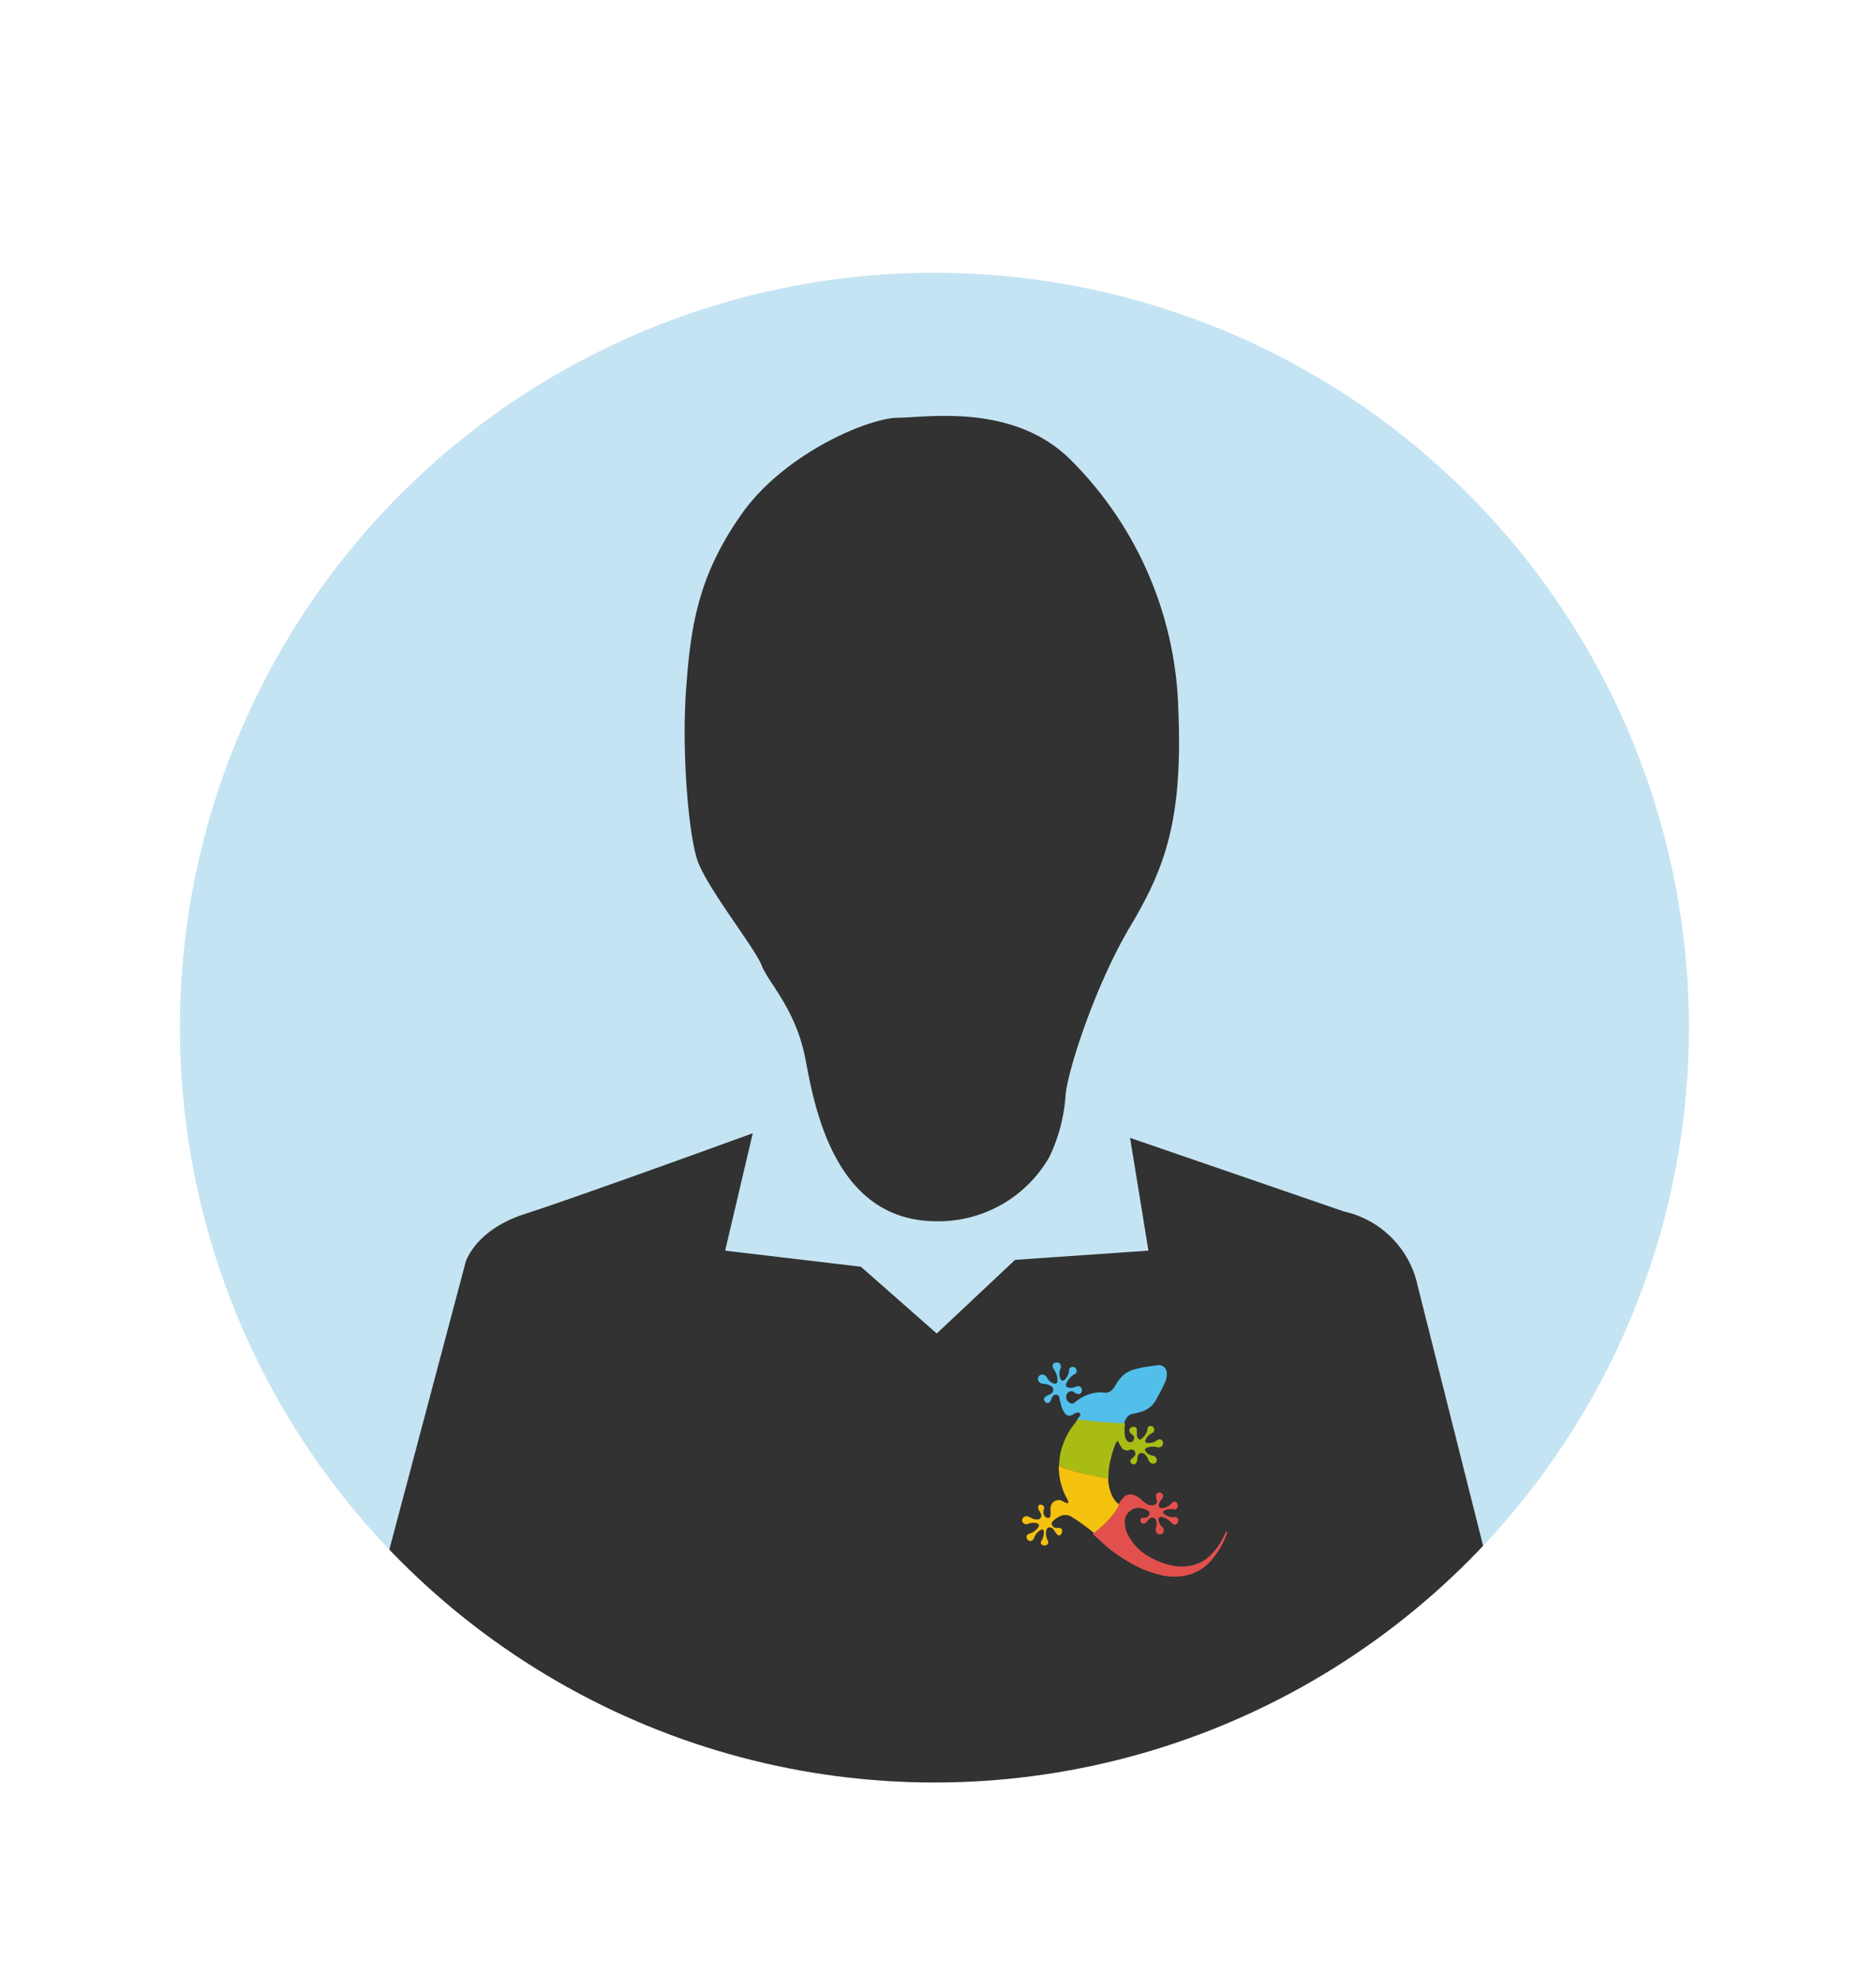 <?xml version="1.0" encoding="UTF-8"?>
<svg xmlns="http://www.w3.org/2000/svg" xmlns:xlink="http://www.w3.org/1999/xlink" id="Artwork" viewBox="0 0 170.59 179.57">
  <defs>
    <style>.cls-1{fill:#c5e4f3;}.cls-2{clip-path:url(#clip-path);}.cls-3{fill:#313231;}.cls-4{fill:#51bfe9;}.cls-5{fill:#a9bc15;}.cls-6{fill:#f5c10f;}.cls-7{fill:#e2504e;}</style>
    <clipPath id="clip-path">
      <circle class="cls-1" cx="84.97" cy="93.4" r="68.61"></circle>
    </clipPath>
  </defs>
  <circle class="cls-1" cx="84.97" cy="93.4" r="68.61"></circle>
  <g class="cls-2">
    <path class="cls-3" d="M85.18,111a11.62,11.62,0,0,0,10.25-5.86,15.46,15.46,0,0,0,1.47-5.64c.21-2.3,2.72-10,5.86-15.27s4.81-9.63,4.39-19.67a33.28,33.28,0,0,0-9.62-22.59c-5.23-5.43-13.39-4-15.9-4s-10.25,3.14-14.22,8.79S62.8,57,62.39,62.63s.2,13,1,15.48,5.23,8,5.86,9.62,3.14,4,4,8.58S76,111,85.18,111Z"></path>
    <path class="cls-3" d="M68.45,103l-2.51,10.67,12.34,1.46,6.9,6.07,7.12-6.69,12.13-.84-1.67-10.25,19.45,6.69a8.8,8.8,0,0,1,6.69,6.7c1.47,5.85,7.95,31.58,7.95,31.58S110.29,168.26,86,168.26s-51.66-23.42-51.66-23.42l8-30.12s.83-2.93,5.43-4.4S68.45,103,68.45,103Z"></path>
    <path class="cls-4" d="M98,129a.08.08,0,0,1,0-.08l.21-.23a.16.16,0,0,0,0-.2.17.17,0,0,0-.18-.11,1,1,0,0,0-.41.15.91.91,0,0,1-.26.13.49.49,0,0,1-.55-.25,2.05,2.05,0,0,1-.33-.74,5,5,0,0,1-.16-.69.32.32,0,0,0-.52-.14.78.78,0,0,0-.21.35l-.05.12a.29.29,0,0,1-.3.2.35.35,0,0,1-.28-.19.31.31,0,0,1,.11-.38,1.62,1.62,0,0,1,.32-.17l.18-.1a.4.4,0,0,0,0-.7,1.57,1.57,0,0,0-.69-.2.57.57,0,0,1-.33-.11.4.4,0,0,1-.12-.52.41.41,0,0,1,.49-.18.47.47,0,0,1,.3.27,1,1,0,0,0,.59.51.23.23,0,0,0,.34-.22,1.55,1.55,0,0,0-.11-.67,2,2,0,0,0-.24-.45.39.39,0,0,1-.05-.39.31.31,0,0,1,.2-.17s.06,0,.09,0h.2a.43.43,0,0,1,.18.59,1.14,1.14,0,0,0,0,.85c.1.25.25.28.44.08a1.27,1.27,0,0,0,.35-.83.31.31,0,0,1,.3-.29.35.35,0,0,1,.39.33.25.25,0,0,1-.15.3,1.8,1.8,0,0,0-.81.93.22.22,0,0,0,.17.3,1,1,0,0,0,.55,0,1.7,1.7,0,0,1,.32-.1.34.34,0,0,1,.38.46.28.28,0,0,1-.37.23.73.73,0,0,1-.32-.15c-.25-.23-.68,0-.71.32a.58.58,0,0,0,.28.61.35.35,0,0,0,.49,0,3.79,3.79,0,0,1,1.56-.82,3.14,3.14,0,0,1,1.22-.07.7.7,0,0,0,.5-.16,1.49,1.49,0,0,0,.41-.49,3.36,3.36,0,0,1,.92-1.1,2.71,2.71,0,0,1,.87-.38,9.83,9.83,0,0,1,1.2-.25l.88-.12a.72.72,0,0,1,.81.67,1.93,1.93,0,0,1-.21,1c-.22.51-.51,1-.77,1.49a2.24,2.24,0,0,1-1.47,1.11,4.29,4.29,0,0,1-.71.16.88.88,0,0,0-.45.31,1.69,1.69,0,0,0-.31.68.06.06,0,0,0,0,0l-.58,0-1.09-.08-.65-.05-.32,0c-.23,0-.47-.05-.7-.09a2.57,2.57,0,0,0-.4-.06,1.52,1.52,0,0,1-.21,0A1.09,1.09,0,0,0,98,129Z"></path>
    <path class="cls-5" d="M98,129a1.09,1.09,0,0,1,.35.07,1.52,1.52,0,0,0,.21,0,2.57,2.57,0,0,1,.4.06c.23,0,.47.05.7.09l.32,0,.65.05,1.09.08.58,0a.11.11,0,0,1,0,.08,3.57,3.57,0,0,0,0,1.13.71.71,0,0,0,.21.41.35.35,0,0,0,.51,0,.39.39,0,0,0,0-.53,1.38,1.38,0,0,1-.26-.22.32.32,0,0,1,0-.39.42.42,0,0,1,.44-.13.28.28,0,0,1,.18.27c0,.14,0,.28,0,.41a.68.68,0,0,0,.08.31c.08.15.21.2.34.08a1.38,1.38,0,0,0,.55-.89.26.26,0,0,1,.3-.27.33.33,0,0,1,.31.35.34.34,0,0,1-.21.3,1.49,1.49,0,0,0-.54.49c0,.08-.12.18-.07.28a.29.29,0,0,0,.29.12,1.2,1.2,0,0,0,.79-.25.45.45,0,0,1,.17-.08.33.33,0,0,1,.36.42.38.38,0,0,1-.49.3,1.6,1.6,0,0,0-.84,0,.67.67,0,0,0-.21.09.15.15,0,0,0-.06.24.89.89,0,0,0,.61.42.45.45,0,0,1,.42.31.33.33,0,0,1-.09.35.37.37,0,0,1-.38.06.59.59,0,0,1-.29-.35,1.16,1.16,0,0,0-.38-.53.38.38,0,0,0-.59.25,2.32,2.32,0,0,1-.07.46.32.32,0,0,1-.27.25.29.29,0,0,1-.3-.18.24.24,0,0,1,.06-.29l.25-.23a.37.37,0,0,0-.38-.62.59.59,0,0,1-.77-.23,4,4,0,0,1-.28-.5c0-.08-.08-.08-.14,0a1.69,1.69,0,0,0-.21.45,10.9,10.9,0,0,0-.4,1.38,5.69,5.69,0,0,0-.14,1.43s0,.06,0,.07l-.17,0-.72-.14-.4-.09c-.25,0-.5-.09-.74-.16s-.49-.1-.73-.17l-.54-.14c-.15,0-.28-.1-.43-.14s-.43-.16-.64-.24a.12.12,0,0,1-.09-.13c0-.14,0-.28,0-.41a4.19,4.19,0,0,1,.12-.79,6.07,6.07,0,0,1,.33-1,5.81,5.81,0,0,1,1-1.64C97.84,129.19,97.93,129.07,98,129Z"></path>
    <path class="cls-6" d="M96.31,132.74c0,.13,0,.27,0,.41a.12.12,0,0,0,.09.13c.21.08.42.18.64.24s.28.11.43.14l.54.14c.24.07.49.11.73.17s.49.11.74.16l.4.09.72.14.17,0a3.17,3.17,0,0,0,.07.69,3.82,3.82,0,0,0,.23.77,2.27,2.27,0,0,0,.52.78.49.49,0,0,0,.15.1c.06,0,.07.07,0,.12l0,.08a7.47,7.47,0,0,1-1.15,1.47,9.16,9.16,0,0,1-1.15,1s0-.05,0-.07c-.36-.3-.74-.58-1.13-.86s-.57-.38-.85-.57a1.1,1.1,0,0,0-1.18,0,2,2,0,0,0-.51.36c-.08.09-.18.18-.13.32a.45.45,0,0,0,.32.31.92.92,0,0,0,.29,0c.33,0,.4.25.28.52a.24.24,0,0,1-.43.06,3.83,3.83,0,0,1-.27-.39.54.54,0,0,0-.37-.23.28.28,0,0,0-.3.23,1.33,1.33,0,0,0,.09.92.67.67,0,0,1,.06.12.3.3,0,0,1-.29.38.43.43,0,0,1-.31-.1.26.26,0,0,1,0-.34,1.37,1.37,0,0,0,.21-.81.53.53,0,0,0-.05-.15c0-.08-.15-.09-.25,0a1.18,1.18,0,0,0-.49.5,2.58,2.58,0,0,1-.19.37.3.3,0,0,1-.34.11.41.41,0,0,1-.25-.28.31.31,0,0,1,.17-.34l.36-.15a1.41,1.41,0,0,0,.53-.47c.15-.23,0-.34-.19-.38a1.29,1.29,0,0,0-.75.08.38.38,0,0,1-.53-.36.41.41,0,0,1,.46-.34,1.52,1.52,0,0,1,.43.19,1.17,1.17,0,0,0,.58.1.37.37,0,0,0,.27-.45,3.68,3.68,0,0,0-.23-.44.41.41,0,0,1,0-.39.31.31,0,0,1,.37,0,.26.26,0,0,1,.12.29,1.24,1.24,0,0,0-.06.43.53.53,0,0,0,.38.42c.12,0,.22,0,.26-.19a2.84,2.84,0,0,0,0-.58.92.92,0,0,1,.07-.4.74.74,0,0,1,1.08-.33,1.55,1.55,0,0,0,.29.14c.06,0,.12.05.17,0s0-.09,0-.14a1.48,1.48,0,0,0-.2-.42,6,6,0,0,1-.44-1.16,5.74,5.74,0,0,1-.21-1.42A5.05,5.05,0,0,1,96.31,132.74Z"></path>
    <path class="cls-7" d="M99.41,139.4a9.16,9.16,0,0,0,1.15-1,7.47,7.47,0,0,0,1.15-1.47l0-.08s0-.09,0-.12a3.14,3.14,0,0,1,.43-.6.84.84,0,0,1,1-.23,2.15,2.15,0,0,1,.66.41,3.09,3.09,0,0,0,.45.36.83.83,0,0,0,.65.12.36.36,0,0,0,.29-.47.9.9,0,0,1-.06-.43.25.25,0,0,1,.27-.23.32.32,0,0,1,.3.51c-.06.11-.16.19-.21.3a1,1,0,0,0-.11.29.26.26,0,0,0,.31.31,1.33,1.33,0,0,0,.88-.47.27.27,0,0,1,.29-.12.36.36,0,0,1,.23.25.55.55,0,0,1,0,.22.28.28,0,0,1-.34.23,1.81,1.81,0,0,0-.52,0,1,1,0,0,0-.34.11c-.17.09-.19.2,0,.32a1.17,1.17,0,0,0,.8.28.6.6,0,0,1,.23,0,.31.31,0,0,1,.24.27.47.47,0,0,1-.24.39.33.33,0,0,1-.36-.11,2.32,2.32,0,0,0-.48-.4,1.58,1.58,0,0,0-.38-.15c-.24-.06-.37,0-.34.3a.89.89,0,0,0,.3.57.43.43,0,0,1,.15.44.32.32,0,0,1-.31.26.39.39,0,0,1-.38-.26.59.59,0,0,1,0-.37,1.06,1.06,0,0,0,0-.68.36.36,0,0,0-.55-.15,1.39,1.39,0,0,0-.26.28.52.52,0,0,1-.26.2.27.27,0,0,1-.33-.18.25.25,0,0,1,.15-.35l.21,0a.47.47,0,0,0,.39-.21.29.29,0,0,0-.11-.44,1.79,1.79,0,0,0-.74-.24,1.26,1.26,0,0,0-1.33,1.08,2.5,2.5,0,0,0,.29,1.37,4.6,4.6,0,0,0,1.57,1.76,7,7,0,0,0,2.35,1,4.16,4.16,0,0,0,1.89,0,3.43,3.43,0,0,0,1.56-.8,5.79,5.79,0,0,0,1.23-1.63c.09-.17.17-.35.26-.53s.06-.1.12-.07,0,.08,0,.14a7.38,7.38,0,0,1-1.53,2.57,4.21,4.21,0,0,1-2.37,1.28,5.47,5.47,0,0,1-1.76,0A10,10,0,0,1,102.7,142a14.75,14.75,0,0,1-1.7-1.13,11.59,11.59,0,0,1-.92-.81l-.68-.61C99.35,139.44,99.34,139.42,99.41,139.4Z"></path>
  </g>
</svg>
